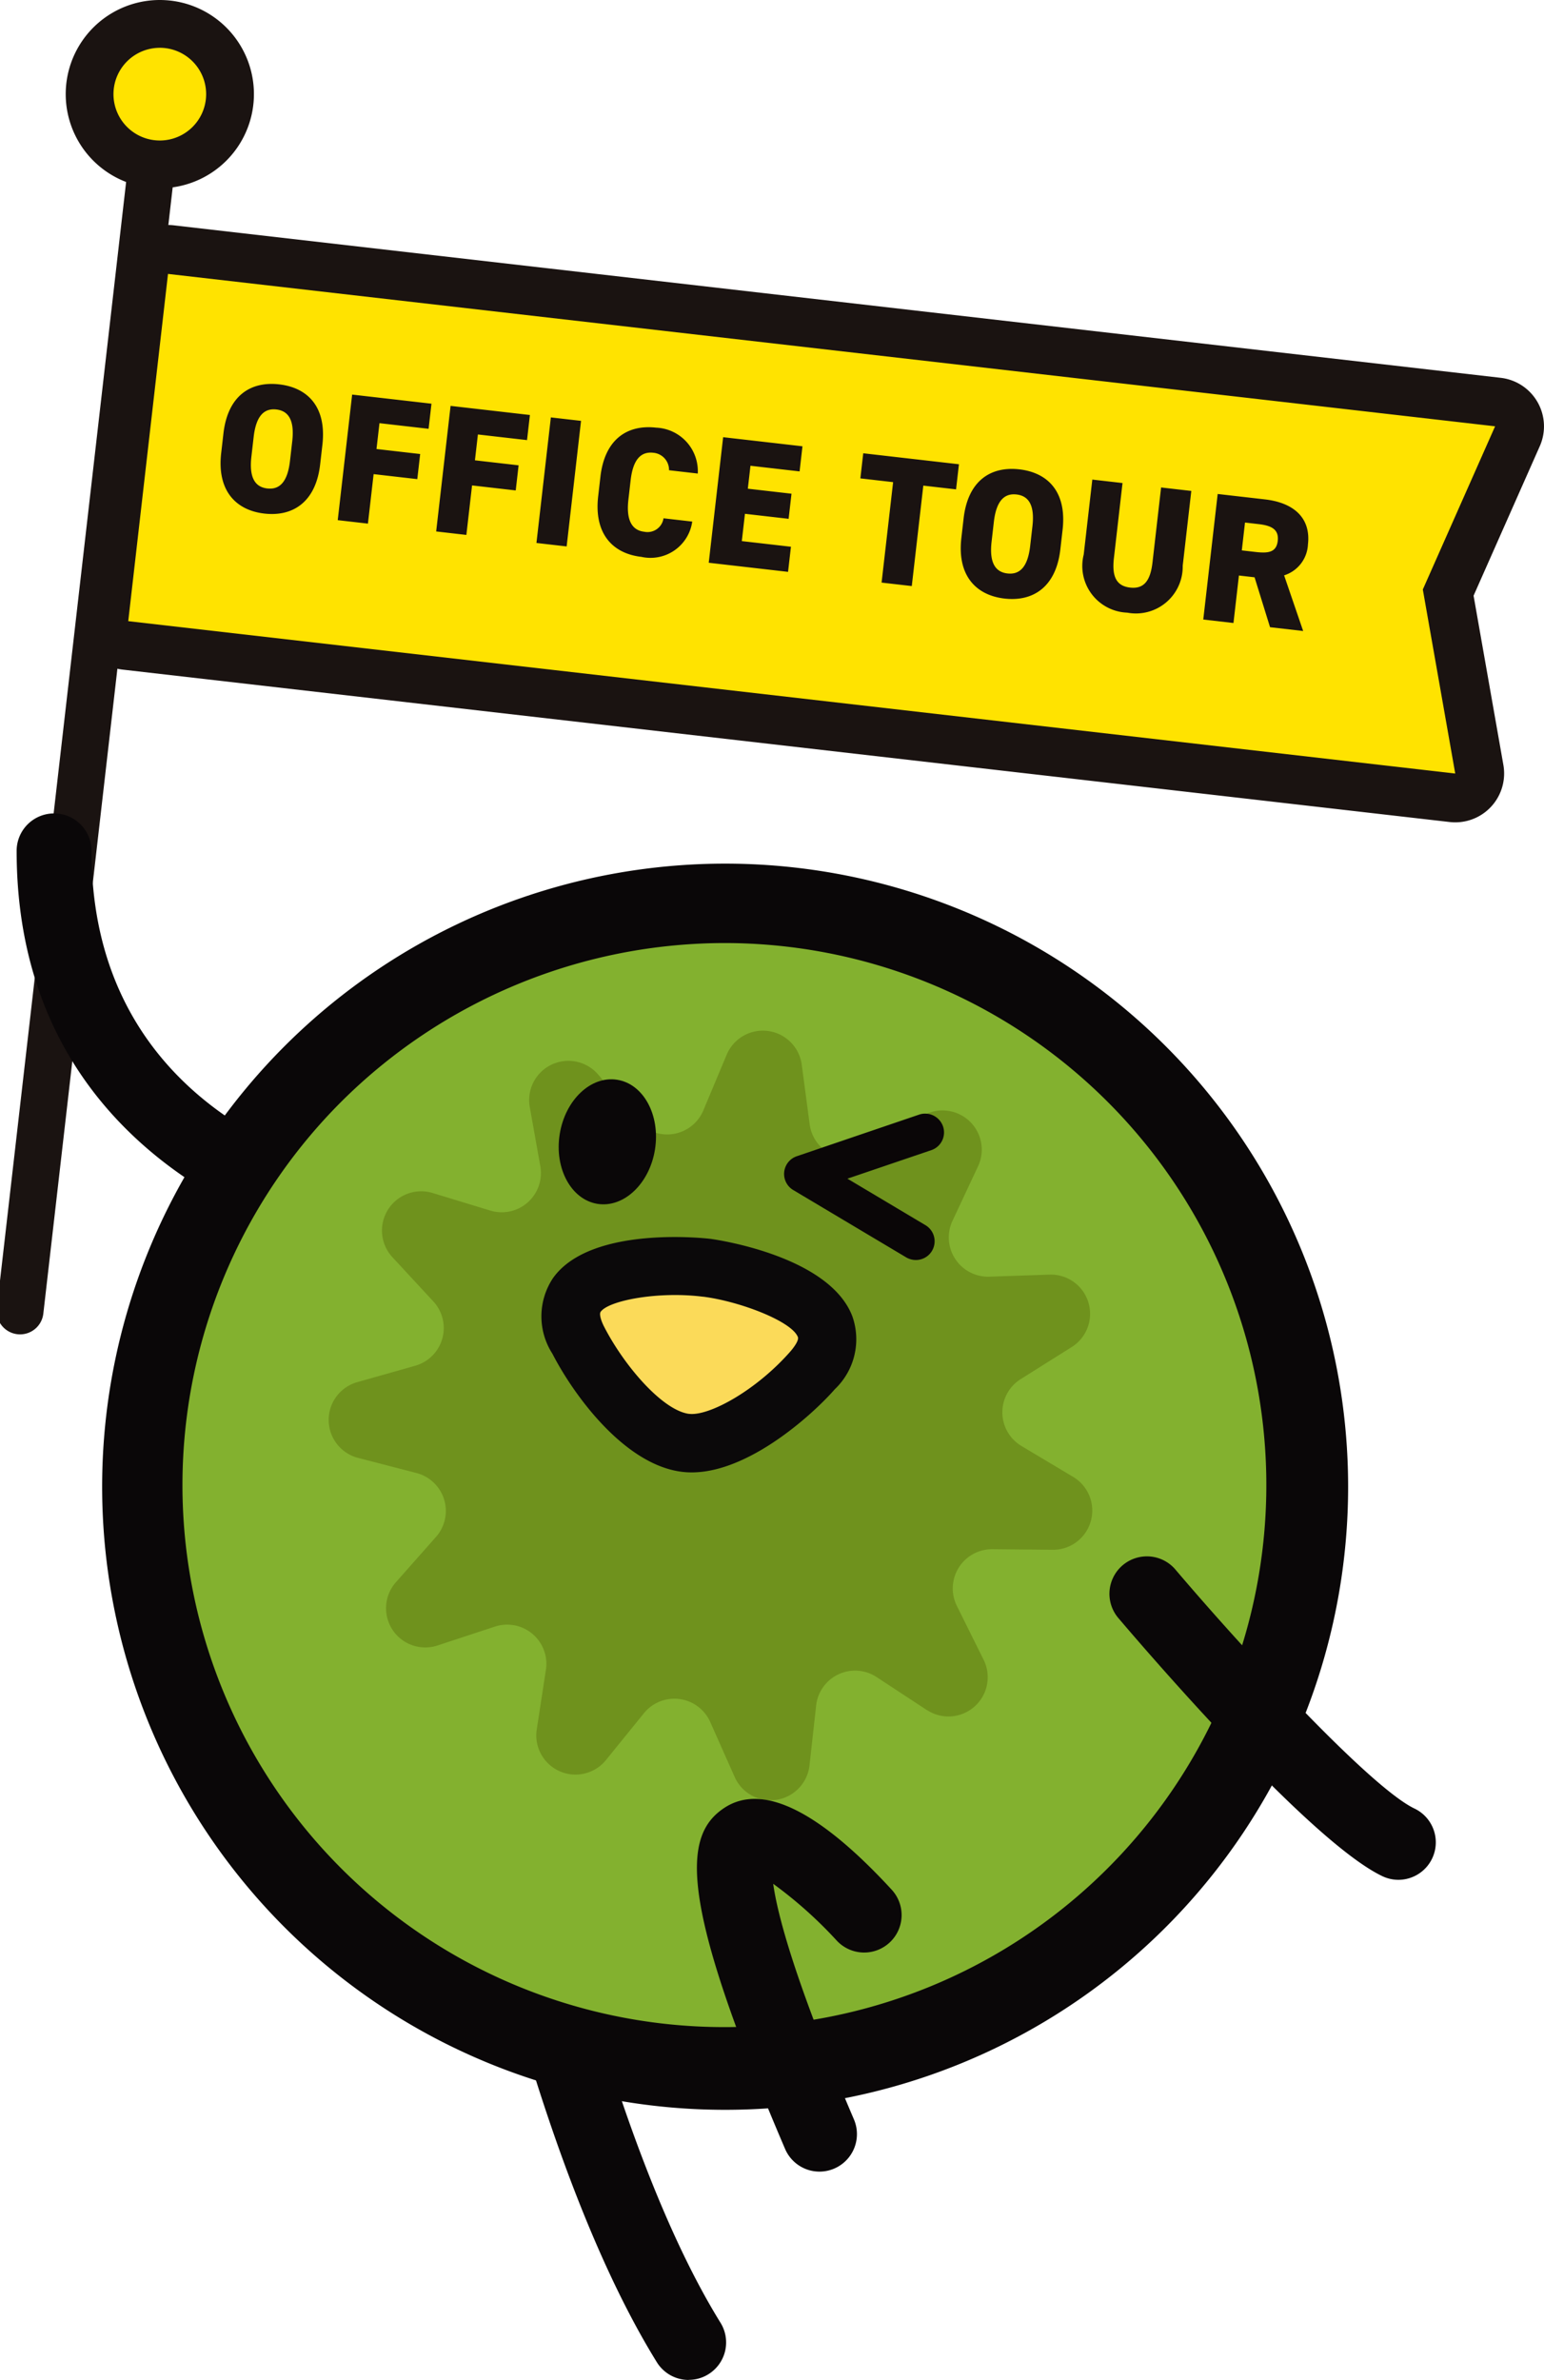 <svg id="kiwi-tour" xmlns="http://www.w3.org/2000/svg" xmlns:xlink="http://www.w3.org/1999/xlink" width="75.838" height="116.879" viewBox="0 0 75.838 116.879">
  <defs>
    <clipPath id="clip-path">
      <rect id="長方形_4627" data-name="長方形 4627" width="75.838" height="116.879" fill="none"/>
    </clipPath>
  </defs>
  <g id="グループ_4933" data-name="グループ 4933">
    <g id="グループ_4932" data-name="グループ 4932" clip-path="url(#clip-path)">
      <path id="パス_6638" data-name="パス 6638" d="M72.193,41.213,7.008,33.727A1.2,1.2,0,0,1,5.954,32.4L7.913,15.348A1.2,1.2,0,0,1,9.1,14.286a1.277,1.277,0,0,1,.138.008l65.183,7.485a1.2,1.2,0,0,1,.96,1.676l-3.4,7.681,1.529,8.678a1.2,1.2,0,0,1-1.18,1.406,1.06,1.06,0,0,1-.137-.008" transform="translate(-0.847 -2.034)" fill="#ffe300"/>
      <path id="パス_6639" data-name="パス 6639" d="M8.9,15.287l65.184,7.484-3.55,8.014,1.592,9.038L6.947,32.339Zm0-2.4a2.4,2.4,0,0,0-2.382,2.124L4.565,32.065a2.4,2.4,0,0,0,2.108,2.655l65.184,7.485a2.437,2.437,0,0,0,.274.015,2.4,2.4,0,0,0,2.361-2.812l-1.465-8.319,3.254-7.347a2.4,2.4,0,0,0-1.918-3.352L9.178,12.9a2.438,2.438,0,0,0-.274-.015" transform="translate(-0.648 -1.835)" fill="#1a1311"/>
      <path id="線_265" data-name="線 265" d="M0,59.982a1.161,1.161,0,0,1-.133-.008A1.149,1.149,0,0,1-1.142,58.7L5.613-.131A1.149,1.149,0,0,1,6.887-1.142,1.149,1.149,0,0,1,7.9.131L1.142,58.964A1.15,1.15,0,0,1,0,59.982Z" transform="translate(0.986 5.549)" fill="#1a1311"/>
      <path id="パス_6640" data-name="パス 6640" d="M8.582,8.268a3.451,3.451,0,0,1-3.43-3.843A3.448,3.448,0,0,1,8.576,1.368a3.41,3.41,0,0,1,.4.023,3.449,3.449,0,0,1-.39,6.876" transform="translate(-0.73 -0.195)" fill="#ffe300"/>
      <path id="パス_6641" data-name="パス 6641" d="M8.381,2.347A2.276,2.276,0,0,1,8.386,6.9a2.468,2.468,0,0,1-.262-.015,2.276,2.276,0,0,1,.256-4.537M8.381,0h0a4.622,4.622,0,1,0,.53.03A4.821,4.821,0,0,0,8.381,0" transform="translate(-0.535)" fill="#1a1311"/>
    </g>
  </g>
  <path id="パス_6653" data-name="パス 6653" d="M5.3-2.619v-.972C5.3-5.463,4.266-6.3,2.853-6.3S.405-5.463.405-3.591v.972C.405-.765,1.44.09,2.853.09S5.3-.765,5.3-2.619ZM1.9-3.591c0-1.017.333-1.467.954-1.467s.954.45.954,1.467v.972c0,1.017-.333,1.467-.954,1.467S1.9-1.6,1.9-2.619ZM6.471-6.21V0H7.965V-2.448h2.16V-3.69H7.965V-4.968h2.43V-6.21Zm4.869,0V0h1.494V-2.448h2.16V-3.69h-2.16V-4.968h2.43V-6.21Zm6.453,0H16.3V0h1.494Zm5.994,1.917A2.14,2.14,0,0,0,21.5-6.3c-1.413,0-2.448.837-2.448,2.709v.972C19.053-.765,20.088.09,21.5.09a2.072,2.072,0,0,0,2.286-2.007H22.365a.794.794,0,0,1-.864.765c-.63,0-.954-.495-.954-1.467v-.972c0-1.017.333-1.467.954-1.467a.844.844,0,0,1,.864.765ZM24.822-6.21V0h3.924V-1.242h-2.43v-1.35h2.16V-3.834h-2.16V-4.968h2.43V-6.21Zm6.93,0v1.242h1.62V0h1.494V-4.968h1.62V-6.21ZM41.913-2.619v-.972c0-1.872-1.035-2.709-2.448-2.709s-2.448.837-2.448,2.709v.972C37.017-.765,38.052.09,39.465.09S41.913-.765,41.913-2.619Zm-3.4-.972c0-1.017.333-1.467.954-1.467s.954.45.954,1.467v.972c0,1.017-.333,1.467-.954,1.467s-.954-.45-.954-1.467ZM46.485-6.21V-2.5c0,.909-.27,1.35-.954,1.35s-.954-.441-.954-1.35V-6.21H43.083V-2.5A2.294,2.294,0,0,0,45.531.09a2.3,2.3,0,0,0,2.448-2.6v-3.7ZM54.225,0,52.983-2.61a1.671,1.671,0,0,0,.99-1.647c0-1.3-.918-1.953-2.349-1.953h-2.34V0h1.494V-2.349h.774L52.587,0ZM50.778-3.591V-4.968h.666c.6,0,1.035.117,1.035.711s-.432.666-1.035.666Z" transform="matrix(0.993, 0.114, -0.114, 0.993, 10.163, 24.807)" fill="#1a1311"/>
  <g id="グループ_4935" data-name="グループ 4935">
    <g id="グループ_4934" data-name="グループ 4934" clip-path="url(#clip-path)">
      <path id="パス_6642" data-name="パス 6642" d="M37.684,131.54a1.836,1.836,0,0,1-1.564-.87c-5.686-9.184-8.863-24.834-8.994-25.5a1.839,1.839,0,0,1,3.606-.723c.031.156,3.181,15.667,8.514,24.282a1.837,1.837,0,0,1-.593,2.53l0,0a1.818,1.818,0,0,1-.967.276" transform="translate(-3.857 -14.661)" fill="#0a0708"/>
      <path id="パス_6643" data-name="パス 6643" d="M17.328,67.914a1.865,1.865,0,0,1-.339-.032C16.829,67.852.953,64.7.953,48.418a1.839,1.839,0,0,1,3.678,0c0,13.193,12.506,15.747,13.038,15.85a1.84,1.84,0,0,1-.341,3.647" transform="translate(-0.136 -6.632)" fill="#0a0708"/>
      <path id="パス_6644" data-name="パス 6644" d="M36.775,109.039A28.654,28.654,0,1,1,65.429,80.384a28.687,28.687,0,0,1-28.654,28.655" transform="translate(-1.156 -7.365)" fill="#83b12f"/>
      <path id="パス_6645" data-name="パス 6645" d="M36.45,53.355a26.619,26.619,0,1,1-18.884,7.822A26.706,26.706,0,0,1,36.45,53.355m0-3.9a30.6,30.6,0,1,0,30.6,30.6,30.6,30.6,0,0,0-30.6-30.6" transform="translate(-0.833 -7.042)" fill="#0a0708"/>
      <path id="パス_6646" data-name="パス 6646" d="M48.212,92.389l-2.473-1.624a1.924,1.924,0,0,0-2.972,1.4L42.441,95.1a1.927,1.927,0,0,1-3.676.57l-1.2-2.7a1.927,1.927,0,0,0-3.257-.431l-1.864,2.3a1.926,1.926,0,0,1-3.4-1.507l.45-2.924a1.926,1.926,0,0,0-2.505-2.123l-2.811.925A1.926,1.926,0,0,1,22.132,86.1l1.961-2.217a1.924,1.924,0,0,0-.961-3.141L20.267,80a1.927,1.927,0,0,1-.042-3.719l2.848-.806a1.925,1.925,0,0,0,.891-3.16l-2.01-2.172a1.927,1.927,0,0,1,1.976-3.152l2.83.862a1.925,1.925,0,0,0,2.459-2.177L28.7,62.762a1.927,1.927,0,0,1,3.367-1.581l1.914,2.255a1.927,1.927,0,0,0,3.245-.5L38.373,60.2a1.927,1.927,0,0,1,3.687.489l.39,2.933a1.927,1.927,0,0,0,3,1.33l2.436-1.678a1.926,1.926,0,0,1,2.836,2.4l-1.256,2.68A1.928,1.928,0,0,0,51.276,71.1l2.957-.1a1.926,1.926,0,0,1,1.088,3.556l-2.506,1.575a1.926,1.926,0,0,0,.036,3.284l2.541,1.519a1.926,1.926,0,0,1-1.009,3.579l-2.96-.029a1.928,1.928,0,0,0-1.745,2.783l1.316,2.649a1.927,1.927,0,0,1-2.783,2.467" transform="translate(-2.68 -8.403)" fill="#6f921d"/>
      <path id="パス_6647" data-name="パス 6647" d="M36.728,65.245c-.266,1.683-1.532,2.881-2.823,2.676s-2.125-1.735-1.858-3.418,1.53-2.882,2.823-2.677,2.123,1.735,1.858,3.419" transform="translate(-4.556 -8.799)" fill="#0a0708"/>
      <path id="パス_6648" data-name="パス 6648" d="M51.163,70.933a.95.95,0,0,1-.268-.109l-5.537-3.3a.919.919,0,0,1,.172-1.661l6.028-2.051a.931.931,0,0,1,1.162.605.919.919,0,0,1-.557,1.138l-4.145,1.409,3.827,2.281a.92.92,0,0,1-.682,1.688Z" transform="translate(-6.394 -9.08)" fill="#0a0607"/>
      <path id="パス_6649" data-name="パス 6649" d="M39.365,72.583c1.738.221,8.01,1.809,5.213,5.026-1.332,1.533-4.267,3.863-6.3,3.566-2.1-.3-4.254-3.155-5.214-5.025-1.97-3.835,4.565-3.787,6.3-3.567" transform="translate(-4.655 -10.323)" fill="#fbda59"/>
      <path id="パス_6650" data-name="パス 6650" d="M37.83,82.356c-2.824-.408-5.277-3.832-6.282-5.789a3.386,3.386,0,0,1,.02-3.7c1.859-2.653,7.683-1.948,7.74-1.941s5.813.769,6.971,3.8a3.384,3.384,0,0,1-.859,3.584c-1.1,1.262-4.569,4.429-7.526,4.055l-.063-.011m1.113-8.586c-2.19-.278-4.635.183-5.028.743-.069.1,0,.4.181.747.979,1.9,2.842,4.072,4.145,4.261l.017,0c.986.125,3.321-1.161,5-3.088.2-.239.4-.536.346-.682-.3-.776-2.851-1.754-4.656-1.983Z" transform="translate(-4.415 -10.086)" fill="#0b090a"/>
      <path id="パス_6651" data-name="パス 6651" d="M45.936,121.315a1.838,1.838,0,0,1-1.692-1.116c-5.236-12.234-5.051-15.409-2.962-16.761,1.865-1.207,4.627.15,8.2,4.033a1.839,1.839,0,0,1-2.707,2.491,20.988,20.988,0,0,0-3.114-2.781c.2,1.443,1.012,4.665,3.966,11.571a1.842,1.842,0,0,1-1.69,2.563" transform="translate(-5.683 -14.667)" fill="#0a0708"/>
      <path id="パス_6652" data-name="パス 6652" d="M77.737,105.007a1.838,1.838,0,0,1-.792-.18C73.443,103.155,65.551,94,64,92.176a1.839,1.839,0,0,1,2.762-2.43l.039.046c3.385,3.981,9.562,10.683,11.724,11.715a1.84,1.84,0,0,1-.793,3.5" transform="translate(-9.048 -12.689)" fill="#0a0708"/>
    </g>
  </g>
</svg>
